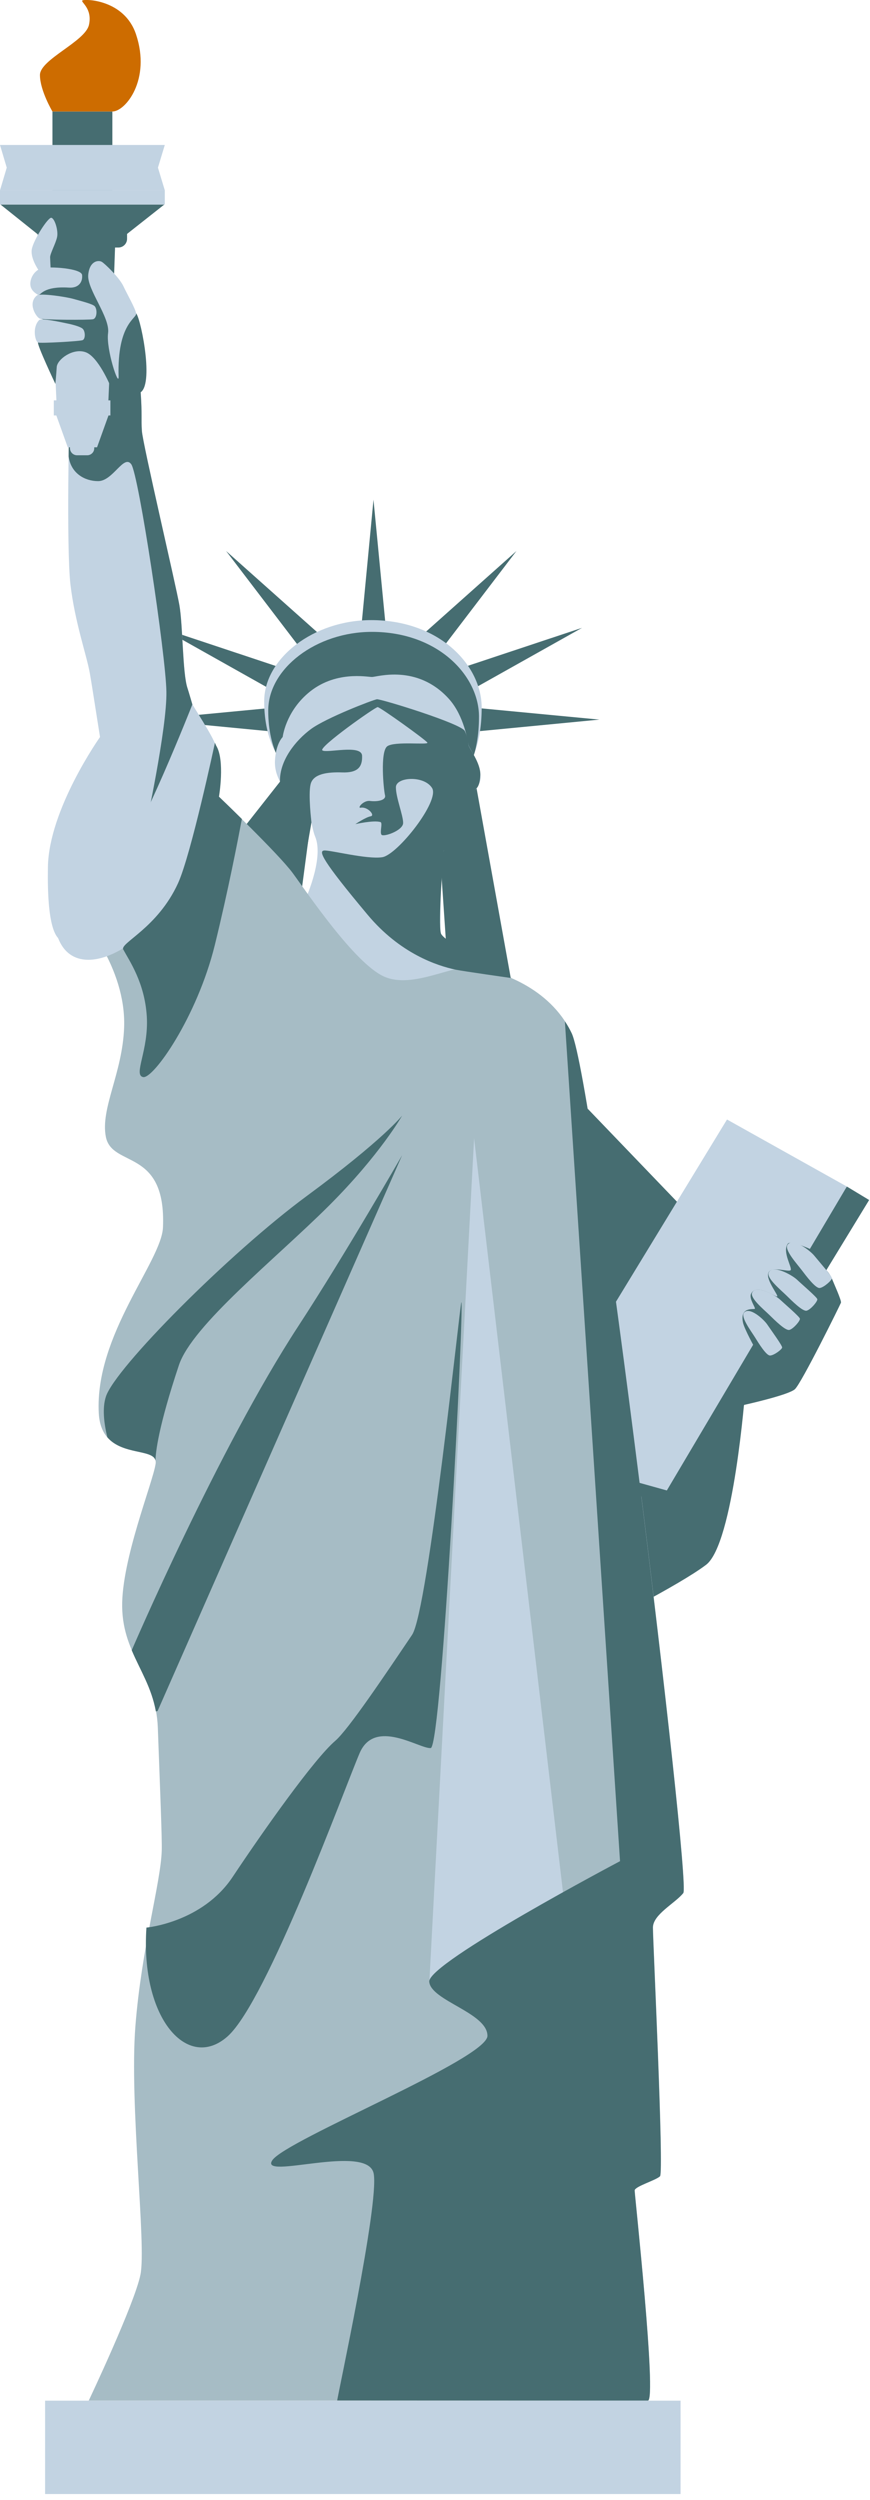 <?xml version="1.0" encoding="UTF-8"?> <svg xmlns="http://www.w3.org/2000/svg" width="71" height="204" viewBox="0 0 71 204" fill="none"> <g clip-path="url(#clip0_3079_44)"> <path d="M8.17 60.129C8.17 60.129 3.99 66.019 3.91 70.739C3.83 75.459 4.49 76.869 5.32 76.789C6.15 76.709 17 66.169 17 66.169L8.17 60.129Z" fill="#C2D3E2"></path> <path d="M9.17 9.1H4.28V15.53H9.17V9.1Z" fill="#466D71"></path> <path d="M67.42 103.629C67.42 103.629 67.73 103.929 67.89 104.329C68.05 104.729 68.69 106.129 68.63 106.299C68.57 106.469 65.41 112.869 64.87 113.359C64.33 113.849 60.64 114.659 60.64 114.659L61.54 110.959L65.95 104.299L67.42 103.629Z" fill="#466D71"></path> <path d="M60.821 113.439C60.821 113.439 59.88 125.979 57.62 127.689C55.361 129.399 48.73 132.719 48.73 132.719L49.34 115.379L60.821 113.439Z" fill="#466D71"></path> <path d="M19.61 67.9L22.86 63.77L25.5 65.99L24.47 73.76L19.61 67.9Z" fill="#466D71"></path> <path d="M38.89 64.311L41.68 79.791L36.62 80.161L35.92 69.82V64.96L38.89 64.311Z" fill="#466D71"></path> <path d="M29.53 50.73L30.48 40.77L31.44 50.73H29.53Z" fill="#466D71"></path> <path d="M38.95 57.77L48.92 58.719L38.95 59.679V57.77Z" fill="#466D71"></path> <path d="M22.08 57.77L12.11 58.719L22.08 59.679V57.77Z" fill="#466D71"></path> <path d="M34.68 51.619L42.15 44.959L36.08 52.919L34.68 51.619Z" fill="#466D71"></path> <path d="M38 54.391L47.5 51.23L38.77 56.13L38 54.391Z" fill="#466D71"></path> <path d="M22.65 54.391L13.15 51.23L21.87 56.13L22.65 54.391Z" fill="#466D71"></path> <path d="M25.92 51.619L18.45 44.959L24.52 52.919L25.92 51.619Z" fill="#466D71"></path> <path d="M7.9 26.85C7.9 26.85 11.32 29.65 11.47 31.78C11.62 33.92 11.51 34.06 11.58 35.17C11.65 36.27 14.34 47.72 14.64 49.38C14.93 51.04 14.9 54.94 15.3 56.15C15.7 57.36 18.94 68.85 18.94 68.85L10.21 71.87C10.21 71.87 9.33 67.12 8.77 63.88C8.22 60.64 7.59 56.41 7.33 54.93C7.07 53.46 6.12 50.81 5.75 47.71C5.4 44.63 5.66 33.66 5.66 33.66L7.9 26.85Z" fill="#C2D3E2"></path> <path d="M10.71 37.88C11.32 38.71 13.53 53.45 13.58 56.43C13.64 59.41 11.87 67.58 11.87 67.58L15.91 58.2C15.61 57.18 15.39 56.42 15.3 56.15C14.89 54.94 14.93 51.03 14.64 49.38C14.35 47.72 11.66 36.27 11.58 35.17C11.51 34.11 11.61 33.93 11.48 32.01C12.63 31.22 11.36 25.39 11.06 25.55C10.76 25.71 6.62 30.97 6.41 31.35L5.88 33C5.75 33.64 5.68 34.34 5.63 34.98C5.62 35.59 5.61 36.36 5.6 37.24C5.78 38.61 6.9 39.26 8.01 39.26C9.22 39.26 10.1 37.05 10.71 37.88Z" fill="#466D71"></path> <path d="M8.84 32.82H4.61L4.05 20.15H9.39L8.84 32.82Z" fill="#C2D3E2"></path> <path d="M9.01 32.67H4.39V33.9H9.01V32.67Z" fill="#C2D3E2"></path> <path d="M7.92 36.499H5.53L4.56 33.799H8.89L7.92 36.499Z" fill="#C2D3E2"></path> <path d="M7.12 37.15H6.29C5.97 37.15 5.71 36.89 5.71 36.57V36.42C5.71 36.1 5.97 35.84 6.29 35.84H7.11C7.43 35.84 7.69 36.1 7.69 36.42V36.57C7.7 36.89 7.43 37.15 7.12 37.15Z" fill="#C2D3E2"></path> <path d="M9.66 20.199H3.79C3.4 20.199 3.08 19.879 3.08 19.489V19.089C3.08 18.699 3.4 18.379 3.79 18.379H9.66C10.05 18.379 10.37 18.699 10.37 19.089V19.489C10.37 19.879 10.05 20.199 9.66 20.199Z" fill="#466D71"></path> <path d="M9.67 19.64H3.73L0.04 16.689H13.41L9.67 19.64Z" fill="#466D71"></path> <path d="M13.45 15.52H0V16.689H13.45V15.52Z" fill="#C2D3E2"></path> <path d="M13.45 11.83H6.72H0L0.55 13.68L0 15.53H6.72H13.45L12.89 13.68L13.45 11.83Z" fill="#C2D3E2"></path> <path d="M4.28 9.1C4.28 9.1 3.26 7.39 3.26 6.12C3.26 4.85 6.96 3.39 7.26 2.03C7.56 0.68 6.57 0.18 6.72 0.04C6.88 -0.1 10.14 -0.07 11.1 2.8C12.34 6.5 10.24 9.1 9.17 9.1C7.29 9.1 4.28 9.1 4.28 9.1Z" fill="#CD6C00"></path> <path d="M23.07 62.2C23.07 62.2 21.56 60.76 21.56 57.23C21.56 53.7 25.61 50.6 30.29 50.6C35.85 50.6 39.31 54.28 39.31 57.74C39.31 61.13 38.17 62.53 38.17 62.53C38.17 62.53 23.13 62.25 23.07 62.2Z" fill="#C2D3E2"></path> <path d="M23.35 62.8C23.35 62.8 21.89 61.41 21.89 57.98C21.89 54.55 25.81 51.56 30.35 51.56C35.74 51.56 39.09 55.13 39.09 58.48C39.09 61.761 37.98 63.12 37.98 63.12C37.98 63.12 23.4 62.85 23.35 62.8Z" fill="#466D71"></path> <path d="M24.8 58.11C24.8 58.11 24.95 66.43 25.72 68.27C26.49 70.11 24.8 73.68 24.8 73.68L31.24 81.26L38.23 79.27C38.23 79.27 35.98 77.39 35.95 75.88C35.91 74.37 36.02 69.81 36.21 69.44C36.39 69.07 36.98 64.91 36.76 62.7C36.54 60.49 35.77 57.14 35.77 57.14C35.77 57.14 33.3 55.19 30.51 55.41C27.71 55.64 24.8 58.11 24.8 58.11Z" fill="#C2D3E2"></path> <path d="M17.86 65.01C17.86 65.01 22.72 69.66 23.88 71.23C25.04 72.8 28.93 78.6 31.33 79.68C33.73 80.76 37.05 78.6 38.87 78.93C40.69 79.26 44.83 80.5 46.66 84.31C48.48 88.12 56.43 153.64 55.77 154.47C55.11 155.3 53.29 156.21 53.29 157.29C53.29 158.37 54.2 177.25 53.87 177.58C53.54 177.91 51.8 178.41 51.8 178.74C51.8 179.07 53.62 195.89 52.88 195.89C52.13 195.89 7.24 195.89 7.24 195.89C7.24 195.89 10.97 188.02 11.46 185.62C11.96 183.22 10.55 171.7 11.05 165.33C11.55 158.95 13.12 153.65 13.2 151C13.23 149.99 13.06 145.92 12.88 140.98C12.73 136.85 10.03 135.18 9.97 131.12C9.91 127.27 12.48 120.97 12.7 119.44C12.94 117.8 8.27 119.4 8.06 115.3C7.73 108.92 13.19 102.92 13.3 100.15C13.57 93.64 9.15 95.32 8.64 92.77C8.18 90.45 10 87.57 10.13 83.82C10.3 78.88 6.57 74.79 6.57 74.79L17.86 65.01Z" fill="#A6BCC5"></path> <path d="M22.44 62.051C22.52 60.651 23.07 60.141 23.07 60.141C23.07 60.141 23.29 58.151 25.13 56.571C27.31 54.691 29.95 55.241 30.36 55.241C30.76 55.241 34.04 54.171 36.62 57.011C37.9 58.421 38.17 60.541 38.24 60.801C38.31 61.061 39.34 62.491 39.2 63.631C39.05 64.771 36.7 66.171 36.7 66.171L25.27 66.02C25.27 66.031 22.3 64.521 22.44 62.051Z" fill="#C2D3E2"></path> <path d="M47.95 90.459L55.91 98.749L49.89 108.579L47.95 90.459Z" fill="#466D71"></path> <path d="M69.11 96.82L70.93 97.92L55.8 122.72L51.44 121.95V120.79L69.11 96.82Z" fill="#466D71"></path> <path d="M59.33 91.35L50.11 106.48L51.44 120.79L54.42 121.62L69.11 96.82L59.33 91.35Z" fill="#C2D3E2"></path> <path d="M38.69 92.879L35.04 161.709L46.09 155.629L38.69 92.879Z" fill="#C2D3E2"></path> <path d="M52.87 195.89C53.62 195.89 51.79 179.08 51.79 178.74C51.79 178.41 53.53 177.91 53.86 177.58C54.19 177.25 53.28 158.36 53.28 157.29C53.28 156.21 55.1 155.3 55.76 154.47C56.42 153.64 48.47 88.12 46.65 84.31C46.49 83.97 46.3 83.64 46.1 83.34L50.6 151.87C50.6 151.87 34.92 160.15 35.03 161.7C35.14 163.25 39.78 164.24 39.78 166.12C39.78 168 23.32 174.62 22.22 176.28C21.12 177.94 30.06 174.84 30.5 177.38C30.94 179.92 27.52 195.6 27.52 195.88C39.53 195.89 52.47 195.89 52.87 195.89Z" fill="#466D71"></path> <path d="M11.95 157.29C11.95 157.29 16.51 156.88 18.99 153.15C21.47 149.42 25.62 143.54 27.36 142.05C28.44 141.12 31.45 136.63 33.63 133.4C34.95 131.43 37.56 106.23 37.65 106.26C37.9 106.34 36.06 142.55 35.15 142.64C34.24 142.72 30.59 140.16 29.35 143.05C28.11 145.95 21.81 163.26 18.58 166.16C15.34 169.05 11.45 164.75 11.95 157.29Z" fill="#466D71"></path> <path d="M15.7 57.48C15.7 57.48 11.38 68.43 9.84 69.831C8.3 71.231 4.09 74.841 4.74 76.54C6.58 81.35 15.069 75.88 17.25 66.43C18.38 61.511 18.349 61.791 15.7 57.48Z" fill="#C2D3E2"></path> <path d="M9.39 20.151L4.4 20.09C4.4 20.09 4.3 19.511 4.06 19.671C3.81 19.84 3.34 20.651 3.51 21.241C3.68 21.831 3.14 23.96 3.12 24.101C3.09 24.32 3.23 25.98 3.23 25.98C3.23 25.98 4.5 26.291 4.32 26.77C4.14 27.25 3.2 27.75 3.1 27.93C3 28.12 4.52 31.331 4.52 31.331C4.52 31.331 4.59 30.581 4.63 29.951C4.67 29.32 5.96 28.37 6.99 28.741C8.02 29.11 9 31.48 9 31.48L9.39 20.151Z" fill="#466D71"></path> <path d="M29.439 65.909C29.119 65.969 29.66 65.279 30.209 65.359C30.759 65.429 31.54 65.319 31.419 64.879C31.309 64.439 31.009 61.349 31.599 60.899C32.19 60.459 34.989 60.809 34.88 60.599C34.77 60.389 31.02 57.699 30.82 57.699C30.61 57.699 25.97 60.979 26.309 61.229C26.64 61.489 29.509 60.709 29.549 61.669C29.59 62.629 29.14 63.069 27.93 63.029C26.72 62.989 25.559 63.139 25.349 63.989C25.14 64.839 25.419 67.109 25.419 67.109L25.09 68.989C25.09 68.989 22.89 65.469 22.849 63.759C22.809 62.049 24.13 60.409 25.38 59.489C26.63 58.569 30.459 57.099 30.759 57.059C31.059 57.019 37.679 59.049 37.94 59.659C38.2 60.259 38.2 60.489 38.23 60.779C38.27 61.069 39.239 62.249 39.2 63.249C39.15 64.239 38.849 64.349 38.849 64.349L36.209 69.439C36.209 69.439 35.719 75.439 35.989 76.179C36.26 76.909 41.73 79.809 41.73 79.809C41.73 79.809 37.849 79.259 37.209 79.129C35.669 78.809 32.639 77.809 29.989 74.629C26.23 70.139 25.98 69.439 26.459 69.399C26.939 69.359 29.95 70.139 31.189 69.949C32.429 69.769 35.919 65.349 35.26 64.299C34.599 63.249 32.309 63.399 32.309 64.239C32.309 65.089 32.9 66.519 32.9 67.149C32.9 67.779 31.279 68.329 31.13 68.109C30.98 67.889 31.25 67.139 31.049 67.079C30.48 66.909 29 67.249 29 67.249C29 67.249 29.849 66.679 30.25 66.609C30.649 66.539 29.989 65.799 29.439 65.909Z" fill="#466D71"></path> <path d="M9.68 30.721C9.71 31.701 8.64 28.471 8.82 27.181C9 25.891 7.09 23.611 7.2 22.431C7.31 21.251 8.05 21.221 8.3 21.361C8.56 21.511 9.74 22.651 10.07 23.351C10.4 24.051 11.04 25.161 11.11 25.571C11.19 25.981 9.55 26.371 9.68 30.721Z" fill="#C2D3E2"></path> <path d="M60.639 107.939C60.77 108.499 61.609 109.999 61.609 109.999L66.4 102.049C66.4 102.049 64.529 101.149 64.29 101.489C63.809 102.159 64.7 103.489 64.519 103.649C64.34 103.819 62.91 103.269 62.7 103.879C62.499 104.459 63.58 105.749 63.419 105.789C63.249 105.829 61.709 104.679 61.289 105.579C61.109 105.979 61.69 106.729 61.599 106.799C61.499 106.869 60.349 106.609 60.639 107.939Z" fill="#466D71"></path> <path d="M60.71 107.129C60.44 107.489 61.3 108.619 61.61 109.119C61.92 109.619 62.53 110.609 62.84 110.609C63.15 110.609 63.83 110.109 63.83 109.949C63.83 109.779 62.95 108.569 62.65 108.129C62.37 107.679 61.14 106.559 60.71 107.129Z" fill="#C2D3E2"></path> <path d="M61.38 105.49C61.19 105.92 62.35 106.87 62.79 107.3C63.23 107.73 64.1 108.6 64.42 108.52C64.74 108.44 65.32 107.77 65.28 107.6C65.24 107.43 64.04 106.4 63.63 106.02C63.21 105.65 61.67 104.8 61.38 105.49Z" fill="#C2D3E2"></path> <path d="M62.73 103.85C62.539 104.29 63.719 105.26 64.169 105.7C64.62 106.14 65.499 107.03 65.829 106.95C66.159 106.87 66.74 106.18 66.7 106.01C66.659 105.84 65.43 104.79 65.019 104.4C64.59 104.01 63.029 103.15 62.73 103.85Z" fill="#C2D3E2"></path> <path d="M64.26 101.59C64.01 102 65.04 103.13 65.42 103.63C65.8 104.13 66.55 105.13 66.89 105.1C67.22 105.07 67.9 104.47 67.89 104.29C67.87 104.11 66.81 102.9 66.45 102.46C66.09 102.02 64.66 100.94 64.26 101.59Z" fill="#C2D3E2"></path> <path d="M3.13 24.069C3.13 24.069 2.53 23.799 2.48 23.269C2.42 22.739 2.79 22.059 3.4 21.889C4.01 21.719 6.64 21.889 6.7 22.439C6.76 22.989 6.44 23.519 5.63 23.469C3.52 23.339 3.35 24.079 3.13 24.069Z" fill="#C2D3E2"></path> <path d="M3.01 24.11C3.26 23.9 5.4 24.22 5.99 24.39C6.58 24.56 7.58 24.8 7.74 25C7.96 25.28 7.91 25.98 7.59 26.05C7.28 26.12 3.49 26.11 3.23 25.99C2.97 25.88 2.22 24.77 3.01 24.11Z" fill="#C2D3E2"></path> <path d="M3.19 26.12C3.38 25.93 5.02 26.3 5.51 26.4C6 26.5 6.63 26.68 6.77 26.85C6.97 27.07 6.98 27.68 6.73 27.76C6.48 27.85 3.31 28.03 3.1 27.95C2.88 27.86 2.6 26.74 3.19 26.12Z" fill="#C2D3E2"></path> <path d="M55.54 195.891H3.68V203.511H55.54V195.891Z" fill="#C2D3E2"></path> <path d="M8.64 113.969C8.34 114.899 8.48 116.129 8.76 117.279C10 118.729 12.47 118.249 12.69 119.169C12.7 118.509 12.92 116.439 14.6 111.399C15.69 108.129 22.47 102.739 26.81 98.419C31.03 94.209 32.82 91.029 32.82 91.029C32.82 91.029 31.3 92.979 25 97.619C18.71 102.259 9.38 111.649 8.64 113.969Z" fill="#466D71"></path> <path d="M24.32 108.25C17.8 118.24 10.75 134.66 10.75 134.66C11.43 136.28 12.36 137.68 12.72 139.65L12.86 139.62L32.82 94.26C32.82 94.26 28.23 102.26 24.32 108.25Z" fill="#466D71"></path> <path d="M3.17 22.081C3.17 22.081 2.48 21.11 2.59 20.37C2.7 19.62 3.92 17.721 4.19 17.77C4.47 17.831 4.77 18.82 4.66 19.34C4.55 19.87 4.08 20.701 4.09 21C4.1 21.3 4.13 21.86 4.13 21.86L3.17 22.081Z" fill="#C2D3E2"></path> <path d="M11.98 82.939C12.15 85.699 10.85 87.719 11.68 87.889C12.51 88.059 16.08 82.999 17.53 77.119C18.63 72.629 19.42 68.519 19.74 66.829C18.69 65.789 17.87 65.009 17.87 65.009C17.87 65.009 18.38 62.029 17.64 60.839L17.54 60.609C17.54 60.619 15.6 69.719 14.53 72.069C12.86 75.729 9.77 76.949 10.06 77.479C10.56 78.409 11.81 80.179 11.98 82.939Z" fill="#466D71"></path> </g> <defs> <clipPath id="clip0_3079_44"> <rect width="70.93" height="203.51" fill="white"></rect> </clipPath> </defs> </svg> 